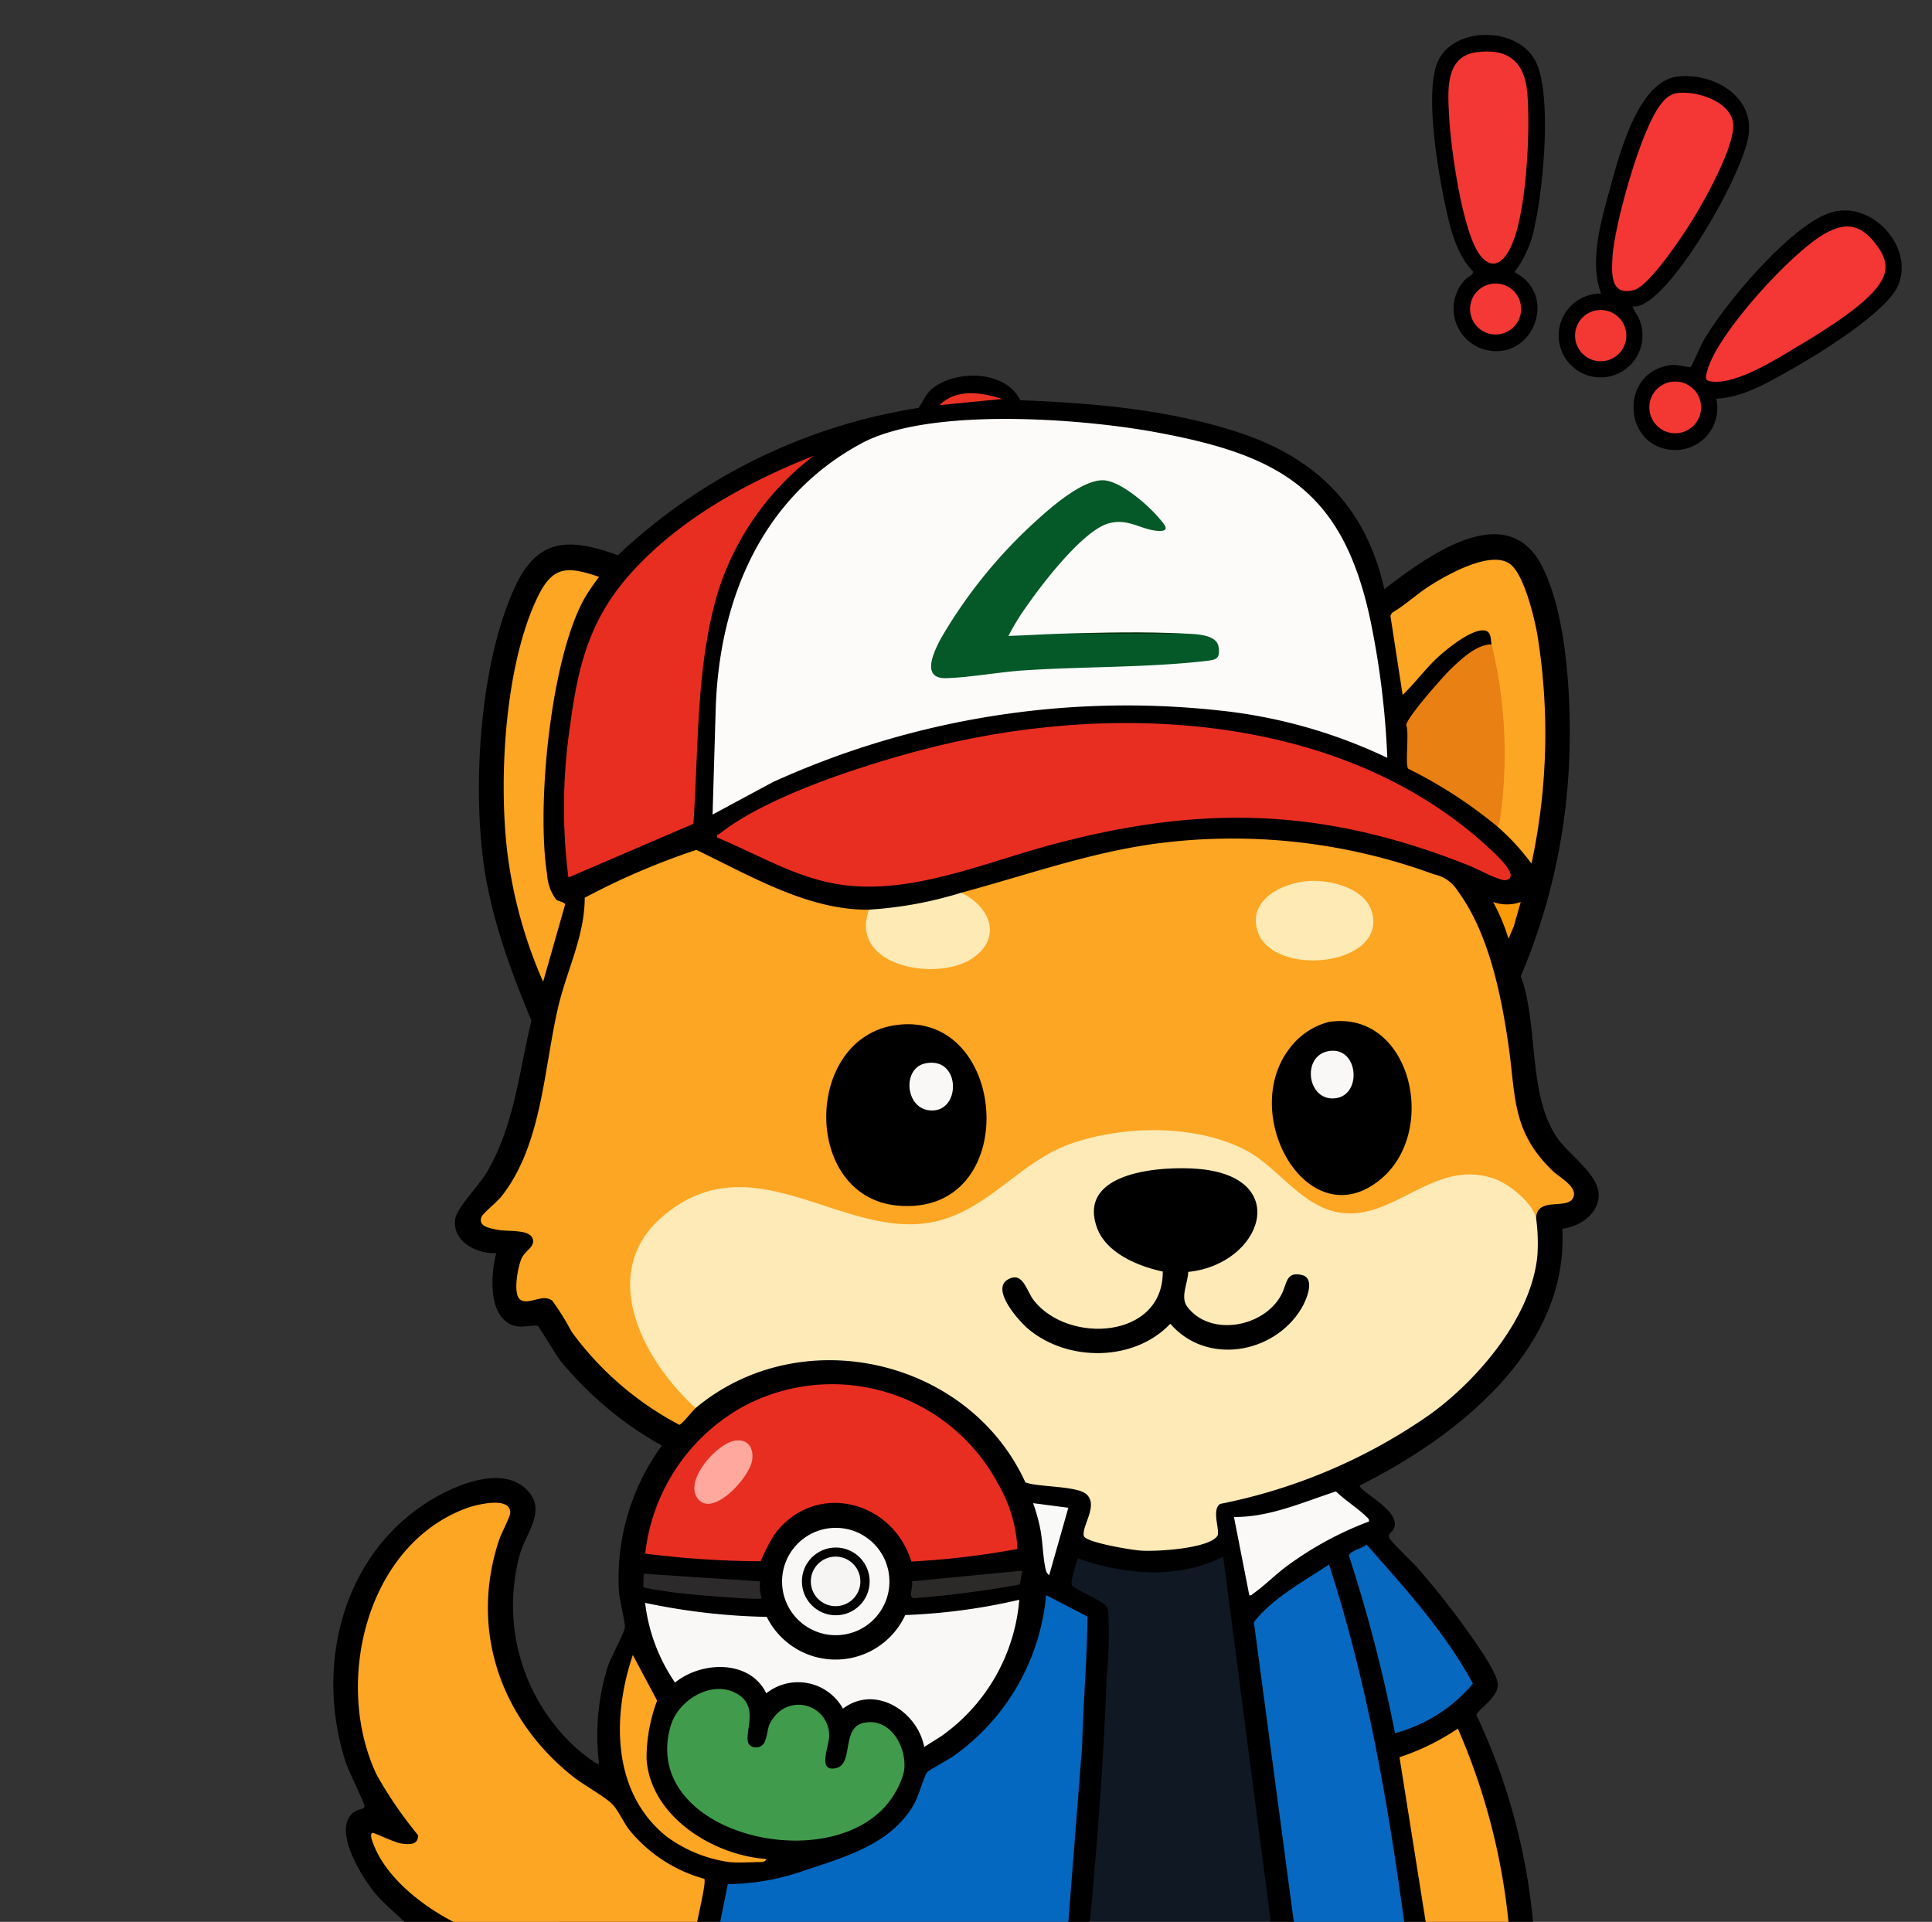 <svg xmlns="http://www.w3.org/2000/svg" xmlns:xlink="http://www.w3.org/1999/xlink" width="189" height="188" viewBox="0 0 189 188">
  <rect x="0" y="0" width="189" height="188" fill="#333333" stroke="none"/>
  <defs>
    <clipPath id="clip-path">
      <rect id="Rechteck_5340" data-name="Rechteck 5340" width="189" height="188" transform="translate(16940.992 -676.499)" fill="#ecd7f8"/>
    </clipPath>
  </defs>
  <g id="Gruppe_12107" data-name="Gruppe 12107" transform="translate(-16646.992 676.499)">
    <g id="Gruppe_12106" data-name="Gruppe 12106">
      <g id="Gruppe_12017" data-name="Gruppe 12017" transform="translate(16799.445 -669.058)">
        <path id="Pfad_28211" data-name="Pfad 28211" d="M889,50.3c.209.578.572.9.763,1.528a4.1,4.1,0,1,1-3.824-2.781c-1.2-3.113,0-7.177.874-10.316.892-3.225,2.715-10.462,6.6-10.914,3.352-.39,7.379,1.772,6.966,5.577-.4,3.7-7.117,15.474-10.589,16.8a1.657,1.657,0,0,1-.8.109Z" transform="translate(-881.755 -27.769)"/>
        <path id="Pfad_28212" data-name="Pfad 28212" d="M924.143,39.1c1.867-.38,5.4.679,5.708,2.854.3,2.09-2.764,7.573-3.945,9.474-.926,1.491-4.207,6.487-5.754,6.9-2.292.607-2.187-1.573-2.095-3.207.177-3.13,2.849-12.878,4.876-15.143a2.567,2.567,0,0,1,1.21-.876Z" transform="translate(-912.766 -37.396)" fill="#f43735"/>
        <circle id="Ellipse_125" data-name="Ellipse 125" cx="2.508" cy="2.508" r="2.508" transform="translate(1.629 22.883)" fill="#f33834"/>
      </g>
      <g id="Gruppe_12018" data-name="Gruppe 12018" transform="translate(16787.092 -673.082)">
        <path id="Pfad_28213" data-name="Pfad 28213" d="M804.528,23.2c4.5,2.282,1.625,9.122-3.229,7.472a4.152,4.152,0,0,1-1.573-6.78c.2-.217.811-.459.76-.742-1.766-1.818-2.338-4.615-2.842-7.037-.678-3.255-1.84-10.358-.691-13.345,1.417-3.684,7.979-3.7,9.684-.1,1.554,3.28.707,12.153-.093,15.8a10.876,10.876,0,0,1-2.016,4.723Z" transform="translate(-796.468 0.011)"/>
        <path id="Pfad_28214" data-name="Pfad 28214" d="M810.138,11.249c3.065-.443,4.762.846,5.035,3.927.319,3.574-.045,12.367-1.782,15.451-.653,1.16-1.565,1.86-2.664.671-1.9-2.05-3.048-10.846-3.2-13.763-.12-2.363-.458-5.845,2.606-6.287Z" transform="translate(-805.865 -9.545)" fill="#f33734"/>
        <circle id="Ellipse_126" data-name="Ellipse 126" cx="2.497" cy="2.497" r="2.497" transform="translate(3.712 24.314)" fill="#f33835"/>
      </g>
      <g id="Gruppe_12019" data-name="Gruppe 12019" transform="translate(16806.787 -655.911)">
        <path id="Pfad_28215" data-name="Pfad 28215" d="M940.534,136.938a4.108,4.108,0,0,1-4.5,4.989c-4.683-.482-4.973-7.728.161-8.29.516-.057,1.705.285,1.844.185.11-.078.962-2.073,1.175-2.447,2.047-3.614,8.5-11.3,12.413-12.61,4.043-1.357,8.234,3.243,6.732,7.01-1.1,2.747-8.225,7.043-10.917,8.545C945.3,135.517,943.046,136.811,940.534,136.938Z" transform="translate(-932.43 -118.522)"/>
        <path id="Pfad_28216" data-name="Pfad 28216" d="M997.643,135.851c-1.733,1.857-5.109,3.916-7.331,5.25-2.061,1.239-5.886,3.648-8.262,3.417-.813-.078-.726-.342-.529-1.086.95-3.587,8.3-11.654,11.58-13.442,1.985-1.084,3.371-.843,4.786.917,1.537,1.911,1.378,3.206-.245,4.944Z" transform="translate(-974.296 -127.771)" fill="#f43734"/>
        <circle id="Ellipse_127" data-name="Ellipse 127" cx="2.531" cy="2.531" r="2.531" transform="translate(1.554 16.733)" fill="#f33834"/>
      </g>
    </g>
    <g id="Gruppe_maskieren_213" data-name="Gruppe maskieren 213" transform="translate(-294)" clip-path="url(#clip-path)">
      <g id="ash" transform="translate(16936.895 -655.553)">
        <path id="Pfad_29951" data-name="Pfad 29951" d="M43.65,167.053c-.888-.888-1.965-1.746-2.777-2.7-1.317-1.545-4.55-6.638-1.98-8.134.375-.218.873-.171.866-.5-.006-.264-1.571-3.453-1.814-4.195-3.152-9.58-.311-20.775,8.7-25.963,2.328-1.34,6.44-3,8.775-.969s.179,4.3-.446,6.448A18.836,18.836,0,0,0,60.6,150.176c.236.206,1.94,1.6,2.1,1.422a22.538,22.538,0,0,1,.831-9.445c.3-.935,1.614-3.318,1.689-3.865.068-.489-.527-2.742-.576-3.561a22,22,0,0,1,4.2-14.259,34.68,34.68,0,0,1-9.957-8.34c-.408-.533-2.019-3.26-2.189-3.368-.185-.117-1.448.14-1.992.046-2.931-.5-2.633-5.038-2.06-7.163-1.91.1-4.336-1.142-4.019-3.338.158-1.089,2.321-3.29,3.032-4.477,2.75-4.589,3.188-9.838,4.427-14.935C53.934,73.732,52,68.447,51.32,62.843c-.941-7.8-.183-19.15,3.152-26.363,2.259-4.885,5.371-4.795,10.074-3.116a55.216,55.216,0,0,1,29.41-14.408c.552-.792.716-1.449,1.553-2.048,2.348-1.677,6.962-1.6,8.4,1.3,7.091.261,14.555.917,21.319,3.134,7.666,2.514,12.5,7.342,14.289,15.341,3.958-3,11.826-8.991,15.356-2.381,2.759,5.165,3.045,14.963,2.642,20.757a60.2,60.2,0,0,1-4.642,19.486c1.778,4.858.62,11.786,3.68,15.982,1.148,1.572,4.09,3.545,3.932,5.6-.138,1.8-1.923,2.922-3.555,3.132.641,11.813-10.321,20.365-19.819,25.115,0,.623,4.129,2.475,3.339,4.237-.161.357-.639.447-.417.935.146.32,2.267,2.345,2.708,2.852a78.963,78.963,0,0,1,4.907,6.194c.743,1.053,2.985,4.153,2.981,5.285-.006,1.3-2.13,2.52-2.09,2.972a60.366,60.366,0,0,1,5.527,20.2h-2.4l-.261-.518a78.6,78.6,0,0,0-4.787-18.184l-.174.356a28.173,28.173,0,0,1-5.1,2.474l2.487,15.644-.267.228h-2.1l-.314-.816a243.654,243.654,0,0,0-7.162-33.968l-.128.353a29.044,29.044,0,0,0-6.793,5.176l3.866,29.032-.273.224h-2.25l-.317-.1-4.58-35.153c-4.373,2.015-9.33,1.61-13.793.094a9.1,9.1,0,0,0-.5,2.133l2.541,1.379a2.35,2.35,0,0,1,1.127,2.652c-.35,8.737-.812,17.7-1.653,26.512a11.189,11.189,0,0,1-.215,1.248c-.088.416-.2.828-.317,1.239h-2.1l-.291-.126q1.346-14.6,1.835-29.563l-3.468-1.8a21.942,21.942,0,0,1-11.658,17.05c-1.392,4.976-4.537,7-9.283,8.745a31.551,31.551,0,0,1-10.206,2.324L74.89,166.9l-.336.151H72.3l-.264-.23a35.8,35.8,0,0,0,.687-3.734,15.055,15.055,0,0,1-9-7.384c-3.3-2.2-6.209-4.3-8.562-7.738a20.576,20.576,0,0,1-1.454-20.926c.081-.9-1.736-.7-2.289-.581-9.5,2-13.43,13.427-11.543,22.122.834,3.844,2.771,6.622,5.21,9.622.666,2.727-3.068,1.142-4.342.522.981,3.57,4.355,6.113,7.485,7.876l.212.45h-4.8Z" transform="translate(0 0)"/>
        <path id="Pfad_29952" data-name="Pfad 29952" d="M62.091,791.724c-2.993-1.538-6.487-4.24-7.765-7.462-.1-.243-.515-1.2-.113-1.235.183-.016,2.162.974,2.85,1.046.759.081,1.574.15,1.577-.816a41.06,41.06,0,0,1-4.033-5.878c-4.265-8.911-1.112-22.5,8.791-26.126.924-.339,4.327-1.208,4.253.487-.015.354-.909,2.07-1.1,2.661-2.9,8.79.18,17.519,7.259,23.13,1.026.813,3.062,1.917,3.835,2.691.516.516,1.122,1.818,1.638,2.487a14.359,14.359,0,0,0,7.35,4.807c.216.312-.593,3.572-.686,4.207Z" transform="translate(-13.641 -624.67)" fill="#fda623"/>
        <path id="Pfad_29953" data-name="Pfad 29953" d="M537.587,821.7h-17.7c.749-7.959,1.361-15.938,1.644-23.934a42.855,42.855,0,0,0,.159-6.3,1.006,1.006,0,0,0-.311-.74c-.417-.48-3.065-1.625-3.225-1.881-.242-.383.422-2.168.539-2.7,4.633,1.614,9.723,2.084,14.244-.155Z" transform="translate(-409.176 -654.652)" fill="#0f1823"/>
        <path id="Pfad_29954" data-name="Pfad 29954" d="M323.055,842.946H289l.74-3.686a23,23,0,0,0,7.29-1.262c4.079-1.377,8.671-2.574,10.952-6.6.441-.78.939-2.678,1.266-3.084.173-.215,2.117-1.256,2.6-1.6a21.663,21.663,0,0,0,9.031-15.725l4.051,2.1c-.045,4.189-.42,8.445-.528,12.677Z" transform="translate(-214.446 -675.893)" fill="#0568c0"/>
        <path id="Pfad_29955" data-name="Pfad 29955" d="M651.677,825.955h-10.8l-3.905-29.322c1.892-2.4,4.823-3.95,7.354-5.633C648.01,802.331,650.068,814.151,651.677,825.955Z" transform="translate(-510.213 -658.901)" fill="#0668c0"/>
        <path id="Pfad_29956" data-name="Pfad 29956" d="M742.592,916.9h-8.1l-2.561-16.1a23.148,23.148,0,0,0,5.71-2.8A63.1,63.1,0,0,1,742.592,916.9Z" transform="translate(-590.927 -749.849)" fill="#fda623"/>
        <path id="Pfad_29957" data-name="Pfad 29957" d="M236.119,354.784l-.338-.09c-2-3.976-6.713-4.837-10.516-2.685-5.074,2.691-7.98,4.094-12.918.211-2.7-2.6-4.985-4.373-8.772-5.209-5.206-1.148-11.511-.461-16.051,2.408l-4.787,3.483c-5.032,3.352-8.071,3.344-13.7,1.808-6.715-2.382-14.9-5.125-19.858,2.03-3.648,5.264.6,12.429,4.652,16.171l.075.476c-.3.252-1.332,1.59-1.6,1.635a30.82,30.82,0,0,1-10.527-9.088,25.476,25.476,0,0,0-1.9-3.05c-.954-.753-2.369.524-3.168-.132-.708-.582-.185-3.389.236-4.147.369-.663,1.344-1.07.978-1.866-.395-.858-2.438-.6-3.407-.794-.72-.143-1.991-.33-1.539-1.307.149-.32,1.521-1.44,1.935-1.965,4.022-5.105,4.126-12.647,5.59-18.714.842-3.486,2.546-6.794,2.549-10.494a70.071,70.071,0,0,1,10.919-4.681c5.2,2.478,10.915,5.927,16.886,5.846l.188.392c-1.727,5.962,10.21,6.809,11.289,2.091.363-1.587-1.041-3.1-2.375-3.752l-.1-.381c6.28-1.685,12.36-3.866,18.849-4.78a57.159,57.159,0,0,1,27.436,2.978,3.567,3.567,0,0,1,2.3,1.605c3.02,4.094,4.234,10.041,4.96,14.993.753,5.14.288,8.521,4.367,12.435.641.615,2.574,1.608,1.935,2.679s-3.492-.167-3.584,1.895Z" transform="translate(-81.754 -256.59)" fill="#fda623"/>
        <path id="Pfad_29958" data-name="Pfad 29958" d="M318.886,516.4a18.158,18.158,0,0,1,.131,3.656c-.546,5.977-5.759,12.12-10.435,15.518a54.125,54.125,0,0,1-20.6,8.806c-.9.6.057,2.7-.288,3.156-.933,1.236-5.951,1.514-7.44,1.415-1-.066-4.789-.716-5.477-1.274-.169-.137-.158-.236-.149-.434.05-1.013,1.347-2.768.308-3.776-.9-.878-4.711-.7-6.008-1.193-5.543-12.129-21.973-15.875-32.257-7.273-5.084-4.591-9.714-13.2-3.221-18.748,9.268-7.915,18.547,3.462,27.9.148,4.675-1.656,7.424-5.693,12.188-7.315,5.057-1.722,11.888-1.833,16.742.584,3.329,1.658,5.585,5.612,9.39,6.212,5.365.845,9.264-5.389,15.157-3.3,1.418.5,3.7,2.327,4.054,3.822Z" transform="translate(-164.521 -418.208)" fill="#fdeab6"/>
        <path id="Pfad_29959" data-name="Pfad 29959" d="M350.016,77.165a50.251,50.251,0,0,0-16.444-4.633,83.636,83.636,0,0,0-43.663,7.006l-5.9,3.176.3-10.123c.293-10.8,4.454-20.928,14.3-26.206,6.581-3.527,21.3-2.433,28.607-1.1,12.149,2.21,18.364,5.6,21.1,18.2a82.589,82.589,0,0,1,1.7,13.68Z" transform="translate(-210.204 -23.977)" fill="#fcfbfa"/>
        <path id="Pfad_29960" data-name="Pfad 29960" d="M286.857,253.529c-.087-.345.069-.246.189-.341,4.753-3.745,13.82-6.634,19.7-8.2,18.3-4.865,41.241-3.839,55.724,9.663.42.392,3.063,2.745,1.554,3.044-.59.117-2.814-1.107-3.512-1.386-14.349-5.746-26.389-6.046-41.283-1.988-6.41,1.746-13.347,4.757-20.127,3.839-4.4-.6-8.227-2.963-12.245-4.636Z" transform="translate(-212.603 -192.543)" fill="#e82e21"/>
        <path id="Pfad_29961" data-name="Pfad 29961" d="M276.519,689.438a79.207,79.207,0,0,1-10.383,1.229c-1.86-6.044-9.51-7.936-13.424-2.609a20.681,20.681,0,0,0-1.32,2.58,91.086,91.086,0,0,1-11.292-.746,18.8,18.8,0,0,1,9.634-14.413,18.4,18.4,0,0,1,24.879,7.576,13.981,13.981,0,0,1,1.9,6.382Z" transform="translate(-172.882 -558.859)" fill="#e72e21"/>
        <path id="Pfad_29962" data-name="Pfad 29962" d="M211.515,68.01a26.942,26.942,0,0,0-9.342,13.235c-2.2,7.271-1.907,15.253-2.433,22.77l-12.227,5.251a54.224,54.224,0,0,1,.171-14.906c.762-5.762,1.9-10.306,5.825-14.728,4.8-5.4,11.364-8.979,18.007-11.621Z" transform="translate(-127.81 -44.375)" fill="#e82e21"/>
        <path id="Pfad_29963" data-name="Pfad 29963" d="M262.488,877.655a.931.931,0,0,0,1.512-.441c.36-.983.113-1.4.926-2.375a2.992,2.992,0,0,1,5.333,1.884c.019,1.026-1.194,3.567.635,3.192s.477-3.964,2.769-4.441c2.591-.539,4.226,2.4,3.929,4.678a7.13,7.13,0,0,1-.81,2.04c-4.952,8.979-25.233,4.544-22.028-6.425.756-2.589,4.231-4.673,6.7-3,2.067,1.4.231,4.09,1.035,4.891Z" transform="translate(-185.047 -727.89)" fill="#419b4c"/>
        <path id="Pfad_29964" data-name="Pfad 29964" d="M267.314,828.4c-.651-3.461-4.784-6.146-7.95-3.749a5.012,5.012,0,0,0-7.5-1.5c-1.608-3.32-6.347-3.156-8.926-1.05a17.341,17.341,0,0,1-2.927-7.8,62.865,62.865,0,0,0,11.9,1.373,7.514,7.514,0,0,0,13.551-.18A58.387,58.387,0,0,0,276.614,814a18.159,18.159,0,0,1-7.6,13.323l-1.7,1.077Z" transform="translate(-172.805 -678.451)" fill="#f9f8f7"/>
        <path id="Pfad_29965" data-name="Pfad 29965" d="M735.944,144.124c-.105-.378,0-1.151-.554-1.322-1.178-.362-3.665,1.656-4.549,2.445-1.313,1.172-2.333,2.615-3.6,3.827l-1.194-7.741.141-.282c1.332-.785,2.463-1.866,3.766-2.691,1.721-1.089,6.166-3.611,7.945-1.97,1.26,1.163,2.174,4.949,2.5,6.655a60.457,60.457,0,0,1-.554,22.53,22.618,22.618,0,0,0-3.3-3.6l-.2-.311a43.4,43.4,0,0,0-.542-16.9l.138-.645Z" transform="translate(-585.93 -102.038)" fill="#fda623"/>
        <path id="Pfad_29966" data-name="Pfad 29966" d="M157.125,143.318a21.4,21.4,0,0,0-1.428,2.1c-3.33,5.941-4.721,20.4-3.648,27.058a4.441,4.441,0,0,0,.884,2.417c.242.189.812.222.873.468l-2.154,7.564a45.231,45.231,0,0,1-3.507-12.695c-.861-7.211-.231-18.3,2.955-24.909C152.583,142.235,153.988,142.245,157.125,143.318Z" transform="translate(-94.423 -107.831)" fill="#fda623"/>
        <path id="Pfad_29967" data-name="Pfad 29967" d="M744.656,191a45.46,45.46,0,0,1,.879,16.706,5.075,5.075,0,0,1-.279,1.146,45.426,45.426,0,0,0-8.754-5.686c-.335-.374.116-3.521-.2-4.271.074-.761,3.688-4.85,4.454-5.572C741.768,192.368,743.221,191.008,744.656,191Z" transform="translate(-594.642 -148.914)" fill="#e88014"/>
        <path id="Pfad_29968" data-name="Pfad 29968" d="M703.536,796.453a147.759,147.759,0,0,0-4.5-17.341c.013-.468,1.377-.765,1.721-1.112,3.763,4.277,7.678,8.556,10.4,13.6a14.89,14.89,0,0,1-7.626,4.849Z" transform="translate(-562.972 -647.852)" fill="#0668bf"/>
        <path id="Pfad_29969" data-name="Pfad 29969" d="M393.333,353c2.721,1.241,4.088,4.225,1.275,6.3-3.374,2.49-12.3,1-10.276-4.651A38.345,38.345,0,0,0,393.333,353Z" transform="translate(-295.226 -286.61)" fill="#fdeab5"/>
        <path id="Pfad_29970" data-name="Pfad 29970" d="M637.2,746.288a32.974,32.974,0,0,0-7.848,4.231c-1.2.849-2.348,2.043-3.476,2.825-.128.089-.149.209-.377.147l-1.5-7.649c3.473.036,6.739-1.449,9.981-2.5.862.849,2.076,1.6,2.924,2.423.162.156.349.263.3.525Z" transform="translate(-499.189 -618.391)" fill="#faf9f7"/>
        <path id="Pfad_29971" data-name="Pfad 29971" d="M234.226,870.261a13.5,13.5,0,0,1-6.064-2.487c-5.372-4.3-5.345-11.739-3.311-17.764l2.376,4.462a16.1,16.1,0,0,0-1.034,5.671c.354,5.654,6.515,9.463,11.706,9.822.065.151-.35.3-.375.3-1.038,0-2.3.1-3.3,0Z" transform="translate(-158.847 -709.059)" fill="#fda623"/>
        <circle id="Ellipse_139" data-name="Ellipse 139" cx="5.251" cy="5.251" r="5.251" transform="translate(80.604 128.513)" fill="#f9f8f7"/>
        <path id="Pfad_29972" data-name="Pfad 29972" d="M250.284,797.767a3.91,3.91,0,0,0,.149,1.65c-.312.228-6.772-.356-7.708-.467a38.056,38.056,0,0,1-3.836-.588c-.08-.081.038-1.092-.008-1.343l11.4.75Z" transform="translate(-171.828 -664.018)" fill="#2c2a2a"/>
        <path id="Pfad_29973" data-name="Pfad 29973" d="M424.3,795l-.246,1.356a102.034,102.034,0,0,1-10.347,1.335c-.627-.011-.039-1.175-.209-1.643L424.3,795Z" transform="translate(-320.192 -662.301)" fill="#2c2a29"/>
        <path id="Pfad_29974" data-name="Pfad 29974" d="M496.451,751.46l-1.875,6.6a1,1,0,0,1-.342-.555c-.272-1.175-.281-2.7-.528-3.973A16.869,16.869,0,0,0,493,751.01Z" transform="translate(-387.842 -624.911)" fill="#f9f9f7"/>
        <path id="Pfad_29975" data-name="Pfad 29975" d="M795.7,359l-.68,2.394-.518,1.2A19.012,19.012,0,0,0,793,359a4,4,0,0,0,2.7,0Z" transform="translate(-642.836 -291.71)" fill="#fc9b08"/>
        <path id="Pfad_29976" data-name="Pfad 29976" d="M438.149,27.8,432,28.4C433.656,26.737,436.139,27.161,438.149,27.8Z" transform="translate(-335.993 -9.717)" fill="#eb3224"/>
        <path id="Pfad_29977" data-name="Pfad 29977" d="M364.964,438.8c11.1-1.512,12.4,18.8.114,17.662-9.325-.866-9.2-16.423-.114-17.662Z" transform="translate(-273.193 -359.474)"/>
        <path id="Pfad_29978" data-name="Pfad 29978" d="M654.3,436.725c7.987-1.242,10.819,10.569,5.141,15.343-7.1,5.968-14.12-6.352-8.85-12.9a6.986,6.986,0,0,1,3.709-2.442Z" transform="translate(-520.231 -357.697)"/>
        <path id="Pfad_29979" data-name="Pfad 29979" d="M643.433,345.222c2.133-.133,5.509.695,6.172,3.039,1.493,5.276-9.556,6.434-11.139,1.988C637.344,347.1,640.832,345.386,643.433,345.222Z" transform="translate(-511.301 -279.988)" fill="#fdeab5"/>
        <path id="Pfad_29980" data-name="Pfad 29980" d="M491.155,542.75c-.031,1.118-.807,2.463-.093,3.414,2.228,2.961,7.462,2.036,9.187-1.146.593-1.092.419-2.34,2.024-1.962,1.388.327.411,2.526-.071,3.315-2.7,4.426-9.292,5.536-12.8,1.454-3.524,3.728-10.027,3.749-13.878.525-.923-.772-3.725-3.888-2.007-4.859,1.487-.84,1.8,1.131,2.546,2.07,3.408,4.3,12.66,3.723,12.6-2.844-2.427-.512-5.576-1.809-6.458-4.348-1.905-5.48,6.416-5.981,9.9-5.695,9.309.764,6.266,9.355-.945,10.077Z" transform="translate(-370.818 -439.277)"/>
        <path id="Pfad_29981" data-name="Pfad 29981" d="M451.353,99c1.017.053,3.1.054,3.291,1.284s-.264,1.28-1.286,1.4c-5.749.66-12,.527-17.831.921-2.424.165-5.135.68-7.5.755-2.517.081-1.266-2.516-.557-3.857a48.051,48.051,0,0,1,9.247-11.456c1.5-1.368,4.532-4.057,6.605-4.046,1.677.009,4.42,2.42,5.479,3.671.533.63,1.236,1.355-.073,1.281-1.688-.1-2.963-1.308-4.913-.71-2.484.762-6.376,5.828-7.891,8.011a22.6,22.6,0,0,0-1.829,2.972c1.8-.053,3.6-.173,5.4-.224C443.422,98.946,447.429,98.9,451.353,99Z" transform="translate(-331.343 -57.966)" fill="#055928"/>
        <path id="Pfad_29982" data-name="Pfad 29982" d="M524.852,183.316H513C516.92,183.206,520.932,183.11,524.852,183.316Z" transform="translate(-404.841 -142.279)" fill="#002a01"/>
        <path id="Pfad_29983" data-name="Pfad 29983" d="M276.11,710.08c1.295-.194,1.847.776,1.652,1.956-.293,1.76-4.072,5.83-5.428,3.549-1.07-1.8,2.018-5.243,3.777-5.506Z" transform="translate(-200.093 -590.1)" fill="#fea89e"/>
        <circle id="Ellipse_140" data-name="Ellipse 140" cx="3.314" cy="3.314" r="3.314" transform="translate(82.544 130.438)" fill="#010101"/>
        <path id="Pfad_29984" data-name="Pfad 29984" d="M413.946,463.856c3.578-.744,3.539,5.053.3,4.583C411.964,468.106,411.709,464.321,413.946,463.856Z" transform="translate(-319.33 -380.779)" fill="#f9f8f6"/>
        <path id="Pfad_29985" data-name="Pfad 29985" d="M675.87,456.018c2.906-.5,3.317,4.255.7,4.61C673.78,461.008,673.159,456.49,675.87,456.018Z" transform="translate(-541.797 -374.142)" fill="#f9f8f6"/>
        <circle id="Ellipse_141" data-name="Ellipse 141" cx="2.424" cy="2.424" r="2.424" transform="translate(83.417 131.328)" fill="#f7f5f3"/>
      </g>
    </g>
  </g>
</svg>
